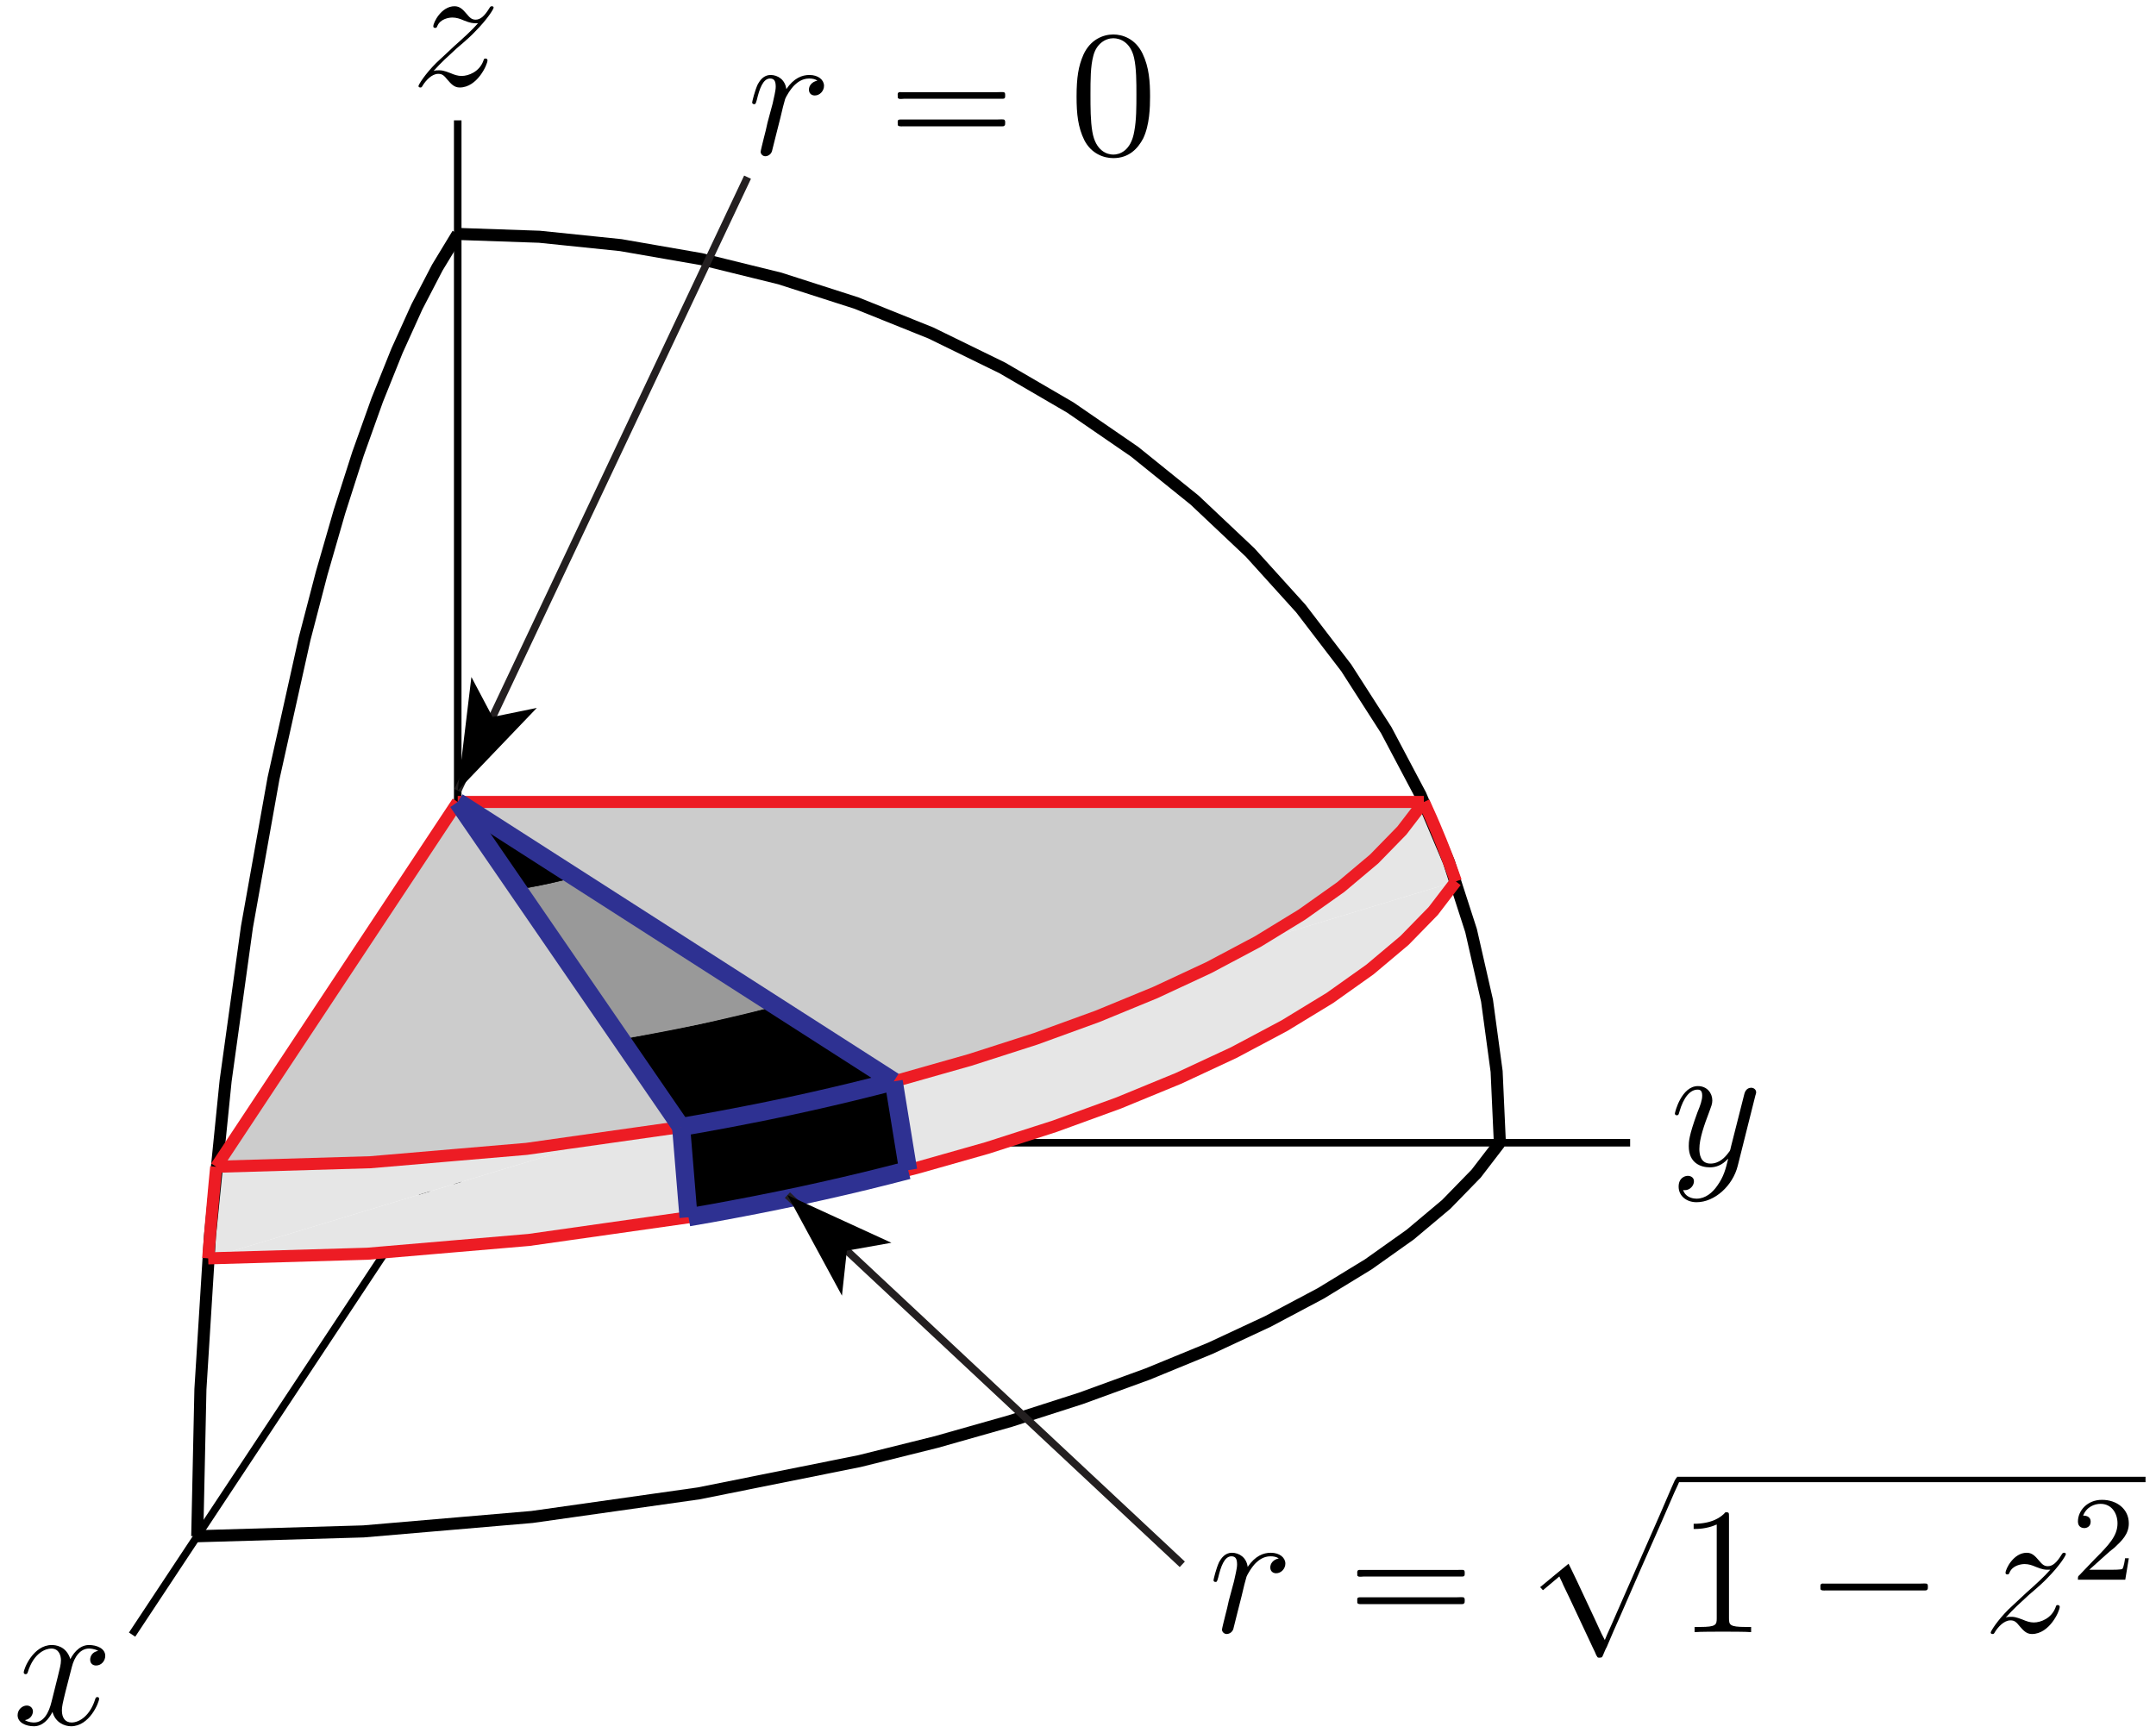 <?xml version="1.0" encoding="UTF-8"?>
<svg xmlns="http://www.w3.org/2000/svg" xmlns:xlink="http://www.w3.org/1999/xlink" width="143pt" height="115pt" viewBox="0 0 143 115" version="1.1">
<defs>
<g>
<symbol overflow="visible" id="glyph0-0">
<path style="stroke:none;" d=""/>
</symbol>
<symbol overflow="visible" id="glyph0-1">
<path style="stroke:none;" d="M 1.516 -0.969 C 2.031 -1.547 2.453 -1.922 3.047 -2.469 C 3.766 -3.078 4.078 -3.375 4.25 -3.562 C 5.078 -4.391 5.5 -5.078 5.5 -5.172 C 5.5 -5.266 5.406 -5.266 5.375 -5.266 C 5.297 -5.266 5.266 -5.219 5.219 -5.141 C 4.906 -4.625 4.625 -4.375 4.312 -4.375 C 4.062 -4.375 3.938 -4.484 3.703 -4.766 C 3.453 -5.062 3.25 -5.266 2.906 -5.266 C 2.031 -5.266 1.5 -4.188 1.5 -3.938 C 1.5 -3.891 1.516 -3.828 1.625 -3.828 C 1.719 -3.828 1.734 -3.875 1.766 -3.953 C 1.969 -4.438 2.547 -4.516 2.766 -4.516 C 3.031 -4.516 3.266 -4.438 3.516 -4.328 C 3.969 -4.141 4.156 -4.141 4.281 -4.141 C 4.359 -4.141 4.406 -4.141 4.469 -4.141 C 4.078 -3.688 3.438 -3.109 2.891 -2.625 L 1.688 -1.5 C 0.953 -0.766 0.516 -0.062 0.516 0.031 C 0.516 0.094 0.578 0.125 0.641 0.125 C 0.719 0.125 0.734 0.109 0.812 -0.031 C 1 -0.328 1.391 -0.781 1.828 -0.781 C 2.078 -0.781 2.203 -0.688 2.438 -0.391 C 2.672 -0.125 2.875 0.125 3.25 0.125 C 4.422 0.125 5.094 -1.406 5.094 -1.672 C 5.094 -1.719 5.078 -1.797 4.953 -1.797 C 4.859 -1.797 4.859 -1.75 4.812 -1.625 C 4.547 -0.922 3.844 -0.641 3.375 -0.641 C 3.125 -0.641 2.891 -0.719 2.641 -0.828 C 2.156 -1.016 2.031 -1.016 1.875 -1.016 C 1.75 -1.016 1.625 -1.016 1.516 -0.969 Z M 1.516 -0.969 "/>
</symbol>
<symbol overflow="visible" id="glyph0-2">
<path style="stroke:none;" d="M 3.141 1.344 C 2.828 1.797 2.359 2.203 1.766 2.203 C 1.625 2.203 1.047 2.172 0.875 1.625 C 0.906 1.641 0.969 1.641 0.984 1.641 C 1.344 1.641 1.594 1.328 1.594 1.047 C 1.594 0.781 1.359 0.688 1.188 0.688 C 0.984 0.688 0.578 0.828 0.578 1.406 C 0.578 2.016 1.094 2.438 1.766 2.438 C 2.969 2.438 4.172 1.344 4.5 0.016 L 5.672 -4.656 C 5.688 -4.703 5.719 -4.781 5.719 -4.859 C 5.719 -5.031 5.562 -5.156 5.391 -5.156 C 5.281 -5.156 5.031 -5.109 4.938 -4.75 L 4.047 -1.234 C 4 -1.016 4 -0.984 3.891 -0.859 C 3.656 -0.531 3.266 -0.125 2.688 -0.125 C 2.016 -0.125 1.953 -0.781 1.953 -1.094 C 1.953 -1.781 2.281 -2.703 2.609 -3.562 C 2.734 -3.906 2.812 -4.078 2.812 -4.312 C 2.812 -4.812 2.453 -5.266 1.859 -5.266 C 0.766 -5.266 0.328 -3.531 0.328 -3.438 C 0.328 -3.391 0.375 -3.328 0.453 -3.328 C 0.562 -3.328 0.578 -3.375 0.625 -3.547 C 0.906 -4.547 1.359 -5.031 1.828 -5.031 C 1.938 -5.031 2.141 -5.031 2.141 -4.641 C 2.141 -4.328 2.016 -3.984 1.828 -3.531 C 1.25 -1.953 1.25 -1.562 1.25 -1.281 C 1.25 -0.141 2.062 0.125 2.656 0.125 C 3 0.125 3.438 0.016 3.844 -0.438 L 3.859 -0.422 C 3.688 0.281 3.562 0.75 3.141 1.344 Z M 3.141 1.344 "/>
</symbol>
<symbol overflow="visible" id="glyph0-3">
<path style="stroke:none;" d="M 5.672 -4.875 C 5.281 -4.812 5.141 -4.516 5.141 -4.297 C 5.141 -4 5.359 -3.906 5.531 -3.906 C 5.891 -3.906 6.141 -4.219 6.141 -4.547 C 6.141 -5.047 5.562 -5.266 5.062 -5.266 C 4.344 -5.266 3.938 -4.547 3.828 -4.328 C 3.547 -5.219 2.812 -5.266 2.594 -5.266 C 1.375 -5.266 0.734 -3.703 0.734 -3.438 C 0.734 -3.391 0.781 -3.328 0.859 -3.328 C 0.953 -3.328 0.984 -3.406 1 -3.453 C 1.406 -4.781 2.219 -5.031 2.562 -5.031 C 3.094 -5.031 3.203 -4.531 3.203 -4.25 C 3.203 -3.984 3.125 -3.703 2.984 -3.125 L 2.578 -1.5 C 2.406 -0.781 2.062 -0.125 1.422 -0.125 C 1.359 -0.125 1.062 -0.125 0.812 -0.281 C 1.25 -0.359 1.344 -0.719 1.344 -0.859 C 1.344 -1.094 1.156 -1.25 0.938 -1.25 C 0.641 -1.25 0.328 -0.984 0.328 -0.609 C 0.328 -0.109 0.891 0.125 1.406 0.125 C 1.984 0.125 2.391 -0.328 2.641 -0.828 C 2.828 -0.125 3.438 0.125 3.875 0.125 C 5.094 0.125 5.734 -1.453 5.734 -1.703 C 5.734 -1.766 5.688 -1.812 5.625 -1.812 C 5.516 -1.812 5.5 -1.75 5.469 -1.656 C 5.141 -0.609 4.453 -0.125 3.906 -0.125 C 3.484 -0.125 3.266 -0.438 3.266 -0.922 C 3.266 -1.188 3.312 -1.375 3.5 -2.156 L 3.922 -3.797 C 4.094 -4.5 4.5 -5.031 5.062 -5.031 C 5.078 -5.031 5.422 -5.031 5.672 -4.875 Z M 5.672 -4.875 "/>
</symbol>
<symbol overflow="visible" id="glyph0-4">
<path style="stroke:none;" d="M 4.656 -4.891 C 4.281 -4.812 4.094 -4.547 4.094 -4.297 C 4.094 -4 4.312 -3.906 4.484 -3.906 C 4.812 -3.906 5.094 -4.203 5.094 -4.547 C 5.094 -4.938 4.719 -5.266 4.125 -5.266 C 3.641 -5.266 3.094 -5.062 2.594 -4.328 C 2.516 -4.953 2.031 -5.266 1.547 -5.266 C 1.094 -5.266 0.844 -4.906 0.703 -4.656 C 0.5 -4.219 0.328 -3.5 0.328 -3.438 C 0.328 -3.391 0.375 -3.328 0.453 -3.328 C 0.547 -3.328 0.562 -3.344 0.641 -3.625 C 0.812 -4.344 1.047 -5.031 1.516 -5.031 C 1.812 -5.031 1.891 -4.828 1.891 -4.484 C 1.891 -4.219 1.766 -3.75 1.688 -3.375 L 1.344 -2.094 C 1.297 -1.859 1.172 -1.328 1.109 -1.109 C 1.031 -0.797 0.891 -0.234 0.891 -0.172 C 0.891 -0.016 1.031 0.125 1.203 0.125 C 1.344 0.125 1.562 0.031 1.641 -0.203 C 1.672 -0.297 2.109 -2.109 2.188 -2.375 C 2.25 -2.641 2.312 -2.891 2.375 -3.156 C 2.422 -3.328 2.469 -3.516 2.516 -3.672 C 2.547 -3.781 2.875 -4.359 3.172 -4.625 C 3.312 -4.75 3.625 -5.031 4.109 -5.031 C 4.297 -5.031 4.5 -5 4.656 -4.891 Z M 4.656 -4.891 "/>
</symbol>
<symbol overflow="visible" id="glyph1-0">
<path style="stroke:none;" d=""/>
</symbol>
<symbol overflow="visible" id="glyph1-1">
<path style="stroke:none;" d="M 1.047 -4.109 C 0.953 -4.062 0.984 -3.938 0.984 -3.859 C 0.984 -3.828 0.984 -3.797 0.984 -3.75 C 1 -3.734 1.031 -3.703 1.062 -3.688 C 1.156 -3.656 1.297 -3.688 1.406 -3.688 L 7.625 -3.688 C 7.719 -3.688 7.828 -3.688 7.922 -3.688 C 7.969 -3.688 8.031 -3.688 8.062 -3.719 C 8.109 -3.75 8.109 -3.812 8.109 -3.875 C 8.109 -3.969 8.125 -4.094 8.016 -4.125 C 7.875 -4.141 7.719 -4.125 7.578 -4.125 L 1.219 -4.125 C 1.172 -4.125 1.094 -4.141 1.047 -4.109 Z M 1.047 -2.297 C 0.953 -2.25 0.984 -2.125 0.984 -2.047 C 0.984 -2.016 0.984 -1.969 0.984 -1.938 C 1 -1.906 1.031 -1.891 1.062 -1.875 C 1.156 -1.844 1.297 -1.859 1.406 -1.859 L 7.625 -1.859 C 7.719 -1.859 7.828 -1.859 7.922 -1.859 C 7.969 -1.859 8.031 -1.859 8.062 -1.906 C 8.109 -1.938 8.109 -2 8.109 -2.062 C 8.109 -2.156 8.125 -2.281 8.016 -2.312 C 7.875 -2.328 7.719 -2.312 7.578 -2.312 L 1.219 -2.312 C 1.172 -2.312 1.094 -2.312 1.047 -2.297 Z M 1.047 -2.297 "/>
</symbol>
<symbol overflow="visible" id="glyph1-2">
<path style="stroke:none;" d="M 4.922 10.484 L 4.703 10.062 L 4.25 9.078 L 3.078 6.578 L 2.688 5.766 L 2.516 5.422 L 1.641 6.141 L 0.641 6.969 L 0.641 6.984 L 0.812 7.172 L 0.828 7.172 L 1.906 6.266 C 1.938 6.328 1.969 6.391 2 6.469 C 2.062 6.594 2.109 6.688 2.156 6.812 C 2.297 7.094 2.422 7.375 2.562 7.656 C 3 8.594 3.438 9.531 3.875 10.453 C 4 10.734 4.141 11.016 4.266 11.281 L 4.359 11.5 C 4.391 11.531 4.406 11.578 4.438 11.625 C 4.484 11.672 4.625 11.656 4.688 11.641 C 4.766 11.625 4.781 11.516 4.812 11.469 C 4.891 11.297 4.953 11.109 5.047 10.953 C 5.359 10.219 5.672 9.484 6 8.766 C 6.875 6.75 7.75 4.75 8.641 2.75 C 8.938 2.062 9.234 1.391 9.531 0.703 C 9.688 0.375 9.844 0.031 9.984 -0.312 L 9.781 -0.312 L 9.672 -0.281 L 9.562 -0.109 L 9.359 0.344 L 8.578 2.156 L 6.125 7.734 L 5.344 9.516 L 5.078 10.109 Z M 4.922 10.484 "/>
</symbol>
<symbol overflow="visible" id="glyph1-3">
<path style="stroke:none;" d="M 1.047 -3.203 C 0.953 -3.156 0.984 -3.031 0.984 -2.953 C 0.984 -2.922 0.984 -2.875 0.984 -2.844 C 1 -2.828 1.031 -2.797 1.062 -2.781 C 1.156 -2.75 1.297 -2.766 1.406 -2.766 L 7.625 -2.766 C 7.719 -2.766 7.828 -2.766 7.922 -2.766 C 7.969 -2.766 8.031 -2.766 8.062 -2.812 C 8.109 -2.844 8.109 -2.906 8.109 -2.969 C 8.109 -3.062 8.125 -3.188 8.016 -3.219 C 7.875 -3.234 7.719 -3.219 7.578 -3.219 L 1.219 -3.219 C 1.172 -3.219 1.094 -3.234 1.047 -3.203 Z M 1.047 -3.203 "/>
</symbol>
<symbol overflow="visible" id="glyph2-0">
<path style="stroke:none;" d=""/>
</symbol>
<symbol overflow="visible" id="glyph2-1">
<path style="stroke:none;" d="M 3.438 -7.656 C 3.438 -7.938 3.438 -7.953 3.203 -7.953 C 2.922 -7.625 2.312 -7.188 1.094 -7.188 L 1.094 -6.844 C 1.359 -6.844 1.953 -6.844 2.625 -7.141 L 2.625 -0.922 C 2.625 -0.484 2.578 -0.344 1.531 -0.344 L 1.156 -0.344 L 1.156 0 C 1.484 -0.031 2.641 -0.031 3.031 -0.031 C 3.438 -0.031 4.578 -0.031 4.906 0 L 4.906 -0.344 L 4.531 -0.344 C 3.484 -0.344 3.438 -0.484 3.438 -0.922 Z M 3.438 -7.656 "/>
</symbol>
<symbol overflow="visible" id="glyph2-2">
<path style="stroke:none;" d="M 5.359 -3.828 C 5.359 -4.812 5.297 -5.781 4.859 -6.688 C 4.375 -7.688 3.516 -7.953 2.922 -7.953 C 2.234 -7.953 1.391 -7.609 0.938 -6.609 C 0.609 -5.859 0.484 -5.109 0.484 -3.828 C 0.484 -2.672 0.578 -1.797 1 -0.938 C 1.469 -0.031 2.297 0.25 2.922 0.25 C 3.953 0.25 4.547 -0.375 4.906 -1.062 C 5.328 -1.953 5.359 -3.125 5.359 -3.828 Z M 2.922 0.016 C 2.531 0.016 1.75 -0.203 1.531 -1.5 C 1.406 -2.219 1.406 -3.125 1.406 -3.969 C 1.406 -4.953 1.406 -5.828 1.594 -6.531 C 1.797 -7.344 2.406 -7.703 2.922 -7.703 C 3.375 -7.703 4.062 -7.438 4.297 -6.406 C 4.453 -5.719 4.453 -4.781 4.453 -3.969 C 4.453 -3.172 4.453 -2.266 4.312 -1.531 C 4.094 -0.219 3.328 0.016 2.922 0.016 Z M 2.922 0.016 "/>
</symbol>
<symbol overflow="visible" id="glyph3-0">
<path style="stroke:none;" d=""/>
</symbol>
<symbol overflow="visible" id="glyph3-1">
<path style="stroke:none;" d="M 2.25 -1.625 C 2.375 -1.75 2.703 -2.016 2.844 -2.125 C 3.328 -2.578 3.797 -3.016 3.797 -3.734 C 3.797 -4.688 3 -5.297 2.016 -5.297 C 1.047 -5.297 0.422 -4.578 0.422 -3.859 C 0.422 -3.469 0.734 -3.422 0.844 -3.422 C 1.016 -3.422 1.266 -3.531 1.266 -3.844 C 1.266 -4.25 0.859 -4.25 0.766 -4.25 C 1 -4.844 1.531 -5.031 1.922 -5.031 C 2.656 -5.031 3.047 -4.406 3.047 -3.734 C 3.047 -2.906 2.469 -2.297 1.516 -1.344 L 0.516 -0.297 C 0.422 -0.219 0.422 -0.203 0.422 0 L 3.562 0 L 3.797 -1.422 L 3.547 -1.422 C 3.531 -1.266 3.469 -0.875 3.375 -0.719 C 3.328 -0.656 2.719 -0.656 2.594 -0.656 L 1.172 -0.656 Z M 2.25 -1.625 "/>
</symbol>
</g>
<clipPath id="clip1">
  <path d="M 1.281 68 L 38 68 L 38 113.719 L 1.281 113.719 Z M 1.281 68 "/>
</clipPath>
<clipPath id="clip2">
  <path d="M 1.281 4 L 42 4 L 42 113.719 L 1.281 113.719 Z M 1.281 4 "/>
</clipPath>
<clipPath id="clip3">
  <path d="M 1.281 64 L 111 64 L 111 113.719 L 1.281 113.719 Z M 1.281 64 "/>
</clipPath>
</defs>
<g id="surface1">
<path style="fill:none;stroke-width:5;stroke-linecap:butt;stroke-linejoin:miter;stroke:rgb(0%,0%,0%);stroke-opacity:1;stroke-miterlimit:10;" d="M 303.594 391.875 L 303.594 354.18 " transform="matrix(0.1,0,0,-0.1,0,115)"/>
<path style="fill:none;stroke-width:5;stroke-linecap:butt;stroke-linejoin:miter;stroke:rgb(0%,0%,0%);stroke-opacity:1;stroke-miterlimit:10;" d="M 303.594 617.969 L 303.594 1070.156 " transform="matrix(0.1,0,0,-0.1,0,115)"/>
<path style="fill:none;stroke-width:5;stroke-linecap:butt;stroke-linejoin:miter;stroke:rgb(0%,0%,0%);stroke-opacity:1;stroke-miterlimit:10;" d="M 303.594 391.875 L 1081.211 391.875 " transform="matrix(0.1,0,0,-0.1,0,115)"/>
<g clip-path="url(#clip1)" clip-rule="nonzero">
<path style="fill:none;stroke-width:5;stroke-linecap:butt;stroke-linejoin:miter;stroke:rgb(0%,0%,0%);stroke-opacity:1;stroke-miterlimit:10;" d="M 303.594 391.875 L 87.617 65.547 " transform="matrix(0.1,0,0,-0.1,0,115)"/>
</g>
<path style=" stroke:none;fill-rule:nonzero;fill:rgb(90.039%,90.039%,90.039%);fill-opacity:1;" d="M 13.809 83.484 L 24.371 83.176 L 35.078 82.262 L 45.668 80.758 L 55.883 78.707 L 60.77 77.492 L 65.469 76.16 L 69.953 74.719 L 74.191 73.176 L 78.16 71.543 L 81.832 69.832 L 85.188 68.047 L 88.207 66.207 L 90.867 64.316 L 93.156 62.391 L 95.059 60.441 L 96.562 58.477 "/>
<path style=" stroke:none;fill-rule:nonzero;fill:rgb(90.039%,90.039%,90.039%);fill-opacity:1;" d="M 30.359 53.203 L 14.34 77.406 L 13.809 83.484 L 96.562 58.477 L 94.438 53.203 L 30.359 53.203 "/>
<path style=" stroke:none;fill-rule:nonzero;fill:rgb(80.077%,80.077%,80.077%);fill-opacity:1;" d="M 14.34 77.406 L 24.562 77.105 L 34.926 76.219 L 45.176 74.766 L 55.062 72.781 L 59.793 71.605 L 64.34 70.316 L 68.68 68.922 L 72.781 67.43 L 76.625 65.848 L 80.18 64.191 L 83.43 62.465 L 86.348 60.68 L 88.926 58.852 L 91.141 56.988 L 92.98 55.102 L 94.438 53.203 "/>
<path style=" stroke:none;fill-rule:nonzero;fill:rgb(80.077%,80.077%,80.077%);fill-opacity:1;" d="M 30.359 53.203 L 14.34 77.406 L 64.34 70.316 L 94.438 53.203 "/>
<path style=" stroke:none;fill-rule:nonzero;fill:rgb(0%,0%,0%);fill-opacity:1;" d="M 45.176 74.766 L 46.633 74.512 L 48.082 74.246 L 49.52 73.969 L 50.949 73.684 L 52.367 73.387 L 53.773 73.078 L 55.172 72.758 L 56.551 72.43 L 57.922 72.09 L 59.277 71.742 "/>
<path style=" stroke:none;fill-rule:nonzero;fill:rgb(0%,0%,0%);fill-opacity:1;" d="M 30.359 53.203 L 45.176 74.766 L 52.367 73.387 L 59.277 71.742 "/>
<path style=" stroke:none;fill-rule:nonzero;fill:rgb(59.959%,59.959%,59.959%);fill-opacity:1;" d="M 41.18 68.953 L 42.246 68.766 L 43.301 68.57 L 44.352 68.371 L 45.398 68.16 L 46.434 67.941 L 47.461 67.719 L 48.48 67.484 L 49.488 67.246 L 50.488 66.996 L 51.477 66.742 "/>
<path style=" stroke:none;fill-rule:nonzero;fill:rgb(59.959%,59.959%,59.959%);fill-opacity:1;" d="M 30.359 53.203 L 41.18 68.953 L 46.434 67.941 L 51.477 66.742 "/>
<path style=" stroke:none;fill-rule:nonzero;fill:rgb(0%,0%,0%);fill-opacity:1;" d="M 45.176 74.766 L 59.277 71.742 L 60.234 77.633 L 45.668 80.758 "/>
<path style=" stroke:none;fill-rule:nonzero;fill:rgb(0%,0%,0%);fill-opacity:1;" d="M 34.355 59.02 L 34.75 58.949 L 35.141 58.879 L 35.527 58.805 L 35.914 58.727 L 36.293 58.645 L 36.676 58.562 L 37.051 58.477 L 37.793 58.297 L 38.156 58.203 "/>
<path style=" stroke:none;fill-rule:nonzero;fill:rgb(0%,0%,0%);fill-opacity:1;" d="M 30.359 53.203 L 34.355 59.02 L 36.293 58.645 L 38.156 58.203 "/>
<g clip-path="url(#clip2)" clip-rule="nonzero">
<path style="fill:none;stroke-width:8;stroke-linecap:butt;stroke-linejoin:miter;stroke:rgb(0%,0%,0%);stroke-opacity:1;stroke-miterlimit:10;" d="M 303.594 994.805 L 290.039 972.461 L 276.562 946.523 L 263.281 917.188 L 250.195 884.609 L 237.461 848.984 L 225.156 810.547 L 213.32 769.531 L 202.031 726.211 L 181.406 633.594 L 163.789 535.039 L 149.648 432.969 L 139.258 329.883 L 132.93 228.32 L 130.82 130.82 " transform="matrix(0.1,0,0,-0.1,0,115)"/>
</g>
<path style="fill:none;stroke-width:8;stroke-linecap:butt;stroke-linejoin:miter;stroke:rgb(0%,0%,0%);stroke-opacity:1;stroke-miterlimit:10;" d="M 303.594 994.805 L 357.812 992.93 L 411.719 987.383 L 464.961 978.125 L 517.188 965.273 L 568.125 948.906 L 617.383 929.102 L 664.766 905.938 L 709.883 879.648 L 752.5 850.352 L 792.344 818.203 L 829.18 783.438 L 862.812 746.25 L 892.93 706.914 L 919.453 665.586 L 942.188 622.617 L 960.977 578.203 L 975.703 532.617 L 986.289 486.172 L 992.656 439.18 L 994.805 391.875 " transform="matrix(0.1,0,0,-0.1,0,115)"/>
<g clip-path="url(#clip3)" clip-rule="nonzero">
<path style="fill:none;stroke-width:8;stroke-linecap:butt;stroke-linejoin:miter;stroke:rgb(0%,0%,0%);stroke-opacity:1;stroke-miterlimit:10;" d="M 130.82 130.82 L 241.055 134.023 L 352.852 143.594 L 463.438 159.258 L 570.078 180.664 L 621.094 193.359 L 670.156 207.266 L 716.953 222.305 L 761.211 238.438 L 802.656 255.469 L 841.016 273.359 L 876.055 291.953 L 907.578 311.211 L 935.352 330.938 L 959.258 351.016 L 979.102 371.406 L 994.805 391.875 " transform="matrix(0.1,0,0,-0.1,0,115)"/>
</g>
<path style="fill:none;stroke-width:8;stroke-linecap:butt;stroke-linejoin:miter;stroke:rgb(92.94%,10.979%,14.119%);stroke-opacity:1;stroke-miterlimit:10;" d="M 143.398 375.938 L 245.625 378.945 L 349.258 387.812 L 451.758 402.344 L 550.625 422.188 L 597.93 433.945 L 643.398 446.836 L 686.797 460.781 L 727.812 475.703 L 766.25 491.523 L 801.797 508.086 L 834.297 525.352 L 863.477 543.203 L 889.258 561.484 L 911.406 580.117 L 929.805 598.984 L 944.375 617.969 " transform="matrix(0.1,0,0,-0.1,0,115)"/>
<path style="fill:none;stroke-width:8;stroke-linecap:butt;stroke-linejoin:miter;stroke:rgb(92.94%,10.979%,14.119%);stroke-opacity:1;stroke-miterlimit:10;" d="M 138.086 315.156 L 243.711 318.242 L 350.781 327.383 L 456.68 342.422 L 558.828 362.93 L 607.695 375.078 L 654.688 388.398 L 699.531 402.812 L 741.914 418.242 L 781.602 434.57 L 818.32 451.68 L 851.875 469.531 L 882.07 487.93 L 908.672 506.836 L 931.562 526.094 L 950.586 545.586 L 965.625 565.234 " transform="matrix(0.1,0,0,-0.1,0,115)"/>
<path style="fill:none;stroke-width:8;stroke-linecap:butt;stroke-linejoin:miter;stroke:rgb(92.94%,10.979%,14.119%);stroke-opacity:1;stroke-miterlimit:10;" d="M 303.594 617.969 L 143.398 375.938 " transform="matrix(0.1,0,0,-0.1,0,115)"/>
<path style="fill:none;stroke-width:8;stroke-linecap:butt;stroke-linejoin:miter;stroke:rgb(92.94%,10.979%,14.119%);stroke-opacity:1;stroke-miterlimit:10;" d="M 303.594 617.969 L 944.375 617.969 " transform="matrix(0.1,0,0,-0.1,0,115)"/>
<path style="fill:none;stroke-width:8;stroke-linecap:butt;stroke-linejoin:miter;stroke:rgb(92.94%,10.979%,14.119%);stroke-opacity:1;stroke-miterlimit:10;" d="M 143.398 375.938 L 142.227 363.75 L 141.68 357.695 L 140.039 339.414 L 139.531 333.359 L 139.062 327.266 L 138.555 321.211 L 138.086 315.156 " transform="matrix(0.1,0,0,-0.1,0,115)"/>
<path style="fill:none;stroke-width:8;stroke-linecap:butt;stroke-linejoin:miter;stroke:rgb(92.94%,10.979%,14.119%);stroke-opacity:1;stroke-miterlimit:10;" d="M 944.375 617.969 L 949.062 607.578 L 951.328 602.344 L 955.703 591.797 L 957.773 586.523 L 959.844 581.211 L 961.797 575.898 L 963.75 570.547 L 965.625 565.234 " transform="matrix(0.1,0,0,-0.1,0,115)"/>
<path style="fill:none;stroke-width:12;stroke-linecap:butt;stroke-linejoin:miter;stroke:rgb(18.039%,19.22%,57.249%);stroke-opacity:1;stroke-miterlimit:10;" d="M 303.594 617.969 L 451.758 402.344 " transform="matrix(0.1,0,0,-0.1,0,115)"/>
<path style="fill:none;stroke-width:12;stroke-linecap:butt;stroke-linejoin:miter;stroke:rgb(18.039%,19.22%,57.249%);stroke-opacity:1;stroke-miterlimit:10;" d="M 303.594 617.969 L 592.773 432.578 " transform="matrix(0.1,0,0,-0.1,0,115)"/>
<path style="fill:none;stroke-width:12;stroke-linecap:butt;stroke-linejoin:miter;stroke:rgb(18.039%,19.22%,57.249%);stroke-opacity:1;stroke-miterlimit:10;" d="M 451.758 402.344 L 456.68 342.422 " transform="matrix(0.1,0,0,-0.1,0,115)"/>
<path style="fill:none;stroke-width:12;stroke-linecap:butt;stroke-linejoin:miter;stroke:rgb(18.039%,19.22%,57.249%);stroke-opacity:1;stroke-miterlimit:10;" d="M 592.773 432.578 L 602.344 373.672 " transform="matrix(0.1,0,0,-0.1,0,115)"/>
<path style="fill:none;stroke-width:12;stroke-linecap:butt;stroke-linejoin:miter;stroke:rgb(18.039%,19.22%,57.249%);stroke-opacity:1;stroke-miterlimit:10;" d="M 451.758 402.344 L 466.328 404.883 L 480.82 407.539 L 495.195 410.312 L 509.492 413.164 L 523.672 416.133 L 537.734 419.219 L 551.719 422.422 L 565.508 425.703 L 579.219 429.102 L 592.773 432.578 " transform="matrix(0.1,0,0,-0.1,0,115)"/>
<path style="fill:none;stroke-width:12;stroke-linecap:butt;stroke-linejoin:miter;stroke:rgb(18.039%,19.22%,57.249%);stroke-opacity:1;stroke-miterlimit:10;" d="M 456.68 342.422 L 471.719 345.039 L 486.68 347.812 L 501.562 350.664 L 516.328 353.633 L 530.977 356.68 L 545.508 359.883 L 559.922 363.164 L 574.219 366.562 L 588.359 370.078 L 602.344 373.672 " transform="matrix(0.1,0,0,-0.1,0,115)"/>
<path style="fill:none;stroke-width:5;stroke-linecap:butt;stroke-linejoin:miter;stroke:rgb(13.73%,12.16%,12.549%);stroke-opacity:1;stroke-miterlimit:10;" d="M 784.18 112.188 L 522.266 357.148 " transform="matrix(0.1,0,0,-0.1,0,115)"/>
<path style=" stroke:none;fill-rule:nonzero;fill:rgb(0%,0%,0%);fill-opacity:1;" d="M 52.227 79.285 L 55.844 85.957 L 56.168 82.973 L 59.125 82.449 "/>
<path style="fill:none;stroke-width:5;stroke-linecap:butt;stroke-linejoin:miter;stroke:rgb(13.73%,12.16%,12.549%);stroke-opacity:1;stroke-miterlimit:10;" d="M 495.82 1032.461 L 303.594 625.508 " transform="matrix(0.1,0,0,-0.1,0,115)"/>
<path style=" stroke:none;fill-rule:nonzero;fill:rgb(0%,0%,0%);fill-opacity:1;" d="M 30.359 52.449 L 35.605 46.965 L 32.668 47.566 L 31.266 44.914 "/>
<g style="fill:rgb(0%,0%,0%);fill-opacity:1;">
  <use xlink:href="#glyph0-1" x="27.24" y="5.68"/>
</g>
<g style="fill:rgb(0%,0%,0%);fill-opacity:1;">
  <use xlink:href="#glyph0-2" x="110.76" y="77.32"/>
</g>
<g style="fill:rgb(0%,0%,0%);fill-opacity:1;">
  <use xlink:href="#glyph0-3" x="0.84" y="114.4"/>
</g>
<g style="fill:rgb(0%,0%,0%);fill-opacity:1;">
  <use xlink:href="#glyph0-4" x="80.16" y="108.28"/>
</g>
<g style="fill:rgb(0%,0%,0%);fill-opacity:1;">
  <use xlink:href="#glyph1-1" x="89.04" y="108.28"/>
</g>
<g style="fill:rgb(0%,0%,0%);fill-opacity:1;">
  <use xlink:href="#glyph1-2" x="101.52" y="98.32"/>
</g>
<path style=" stroke:none;fill-rule:nonzero;fill:rgb(0%,0%,0%);fill-opacity:1;" d="M 111.227 97.973 L 142.305 97.973 L 142.305 98.332 L 111.227 98.332 Z M 111.227 97.973 "/>
<g style="fill:rgb(0%,0%,0%);fill-opacity:1;">
  <use xlink:href="#glyph2-1" x="111.24" y="108.28"/>
</g>
<g style="fill:rgb(0%,0%,0%);fill-opacity:1;">
  <use xlink:href="#glyph1-3" x="119.76" y="108.28"/>
</g>
<g style="fill:rgb(0%,0%,0%);fill-opacity:1;">
  <use xlink:href="#glyph0-1" x="131.52" y="108.28"/>
</g>
<g style="fill:rgb(0%,0%,0%);fill-opacity:1;">
  <use xlink:href="#glyph3-1" x="137.4" y="104.8"/>
</g>
<g style="fill:rgb(0%,0%,0%);fill-opacity:1;">
  <use xlink:href="#glyph0-4" x="49.56" y="10.24"/>
</g>
<g style="fill:rgb(0%,0%,0%);fill-opacity:1;">
  <use xlink:href="#glyph1-1" x="58.56" y="10.24"/>
</g>
<g style="fill:rgb(0%,0%,0%);fill-opacity:1;">
  <use xlink:href="#glyph2-2" x="70.921" y="10.24"/>
</g>
</g>
</svg>
